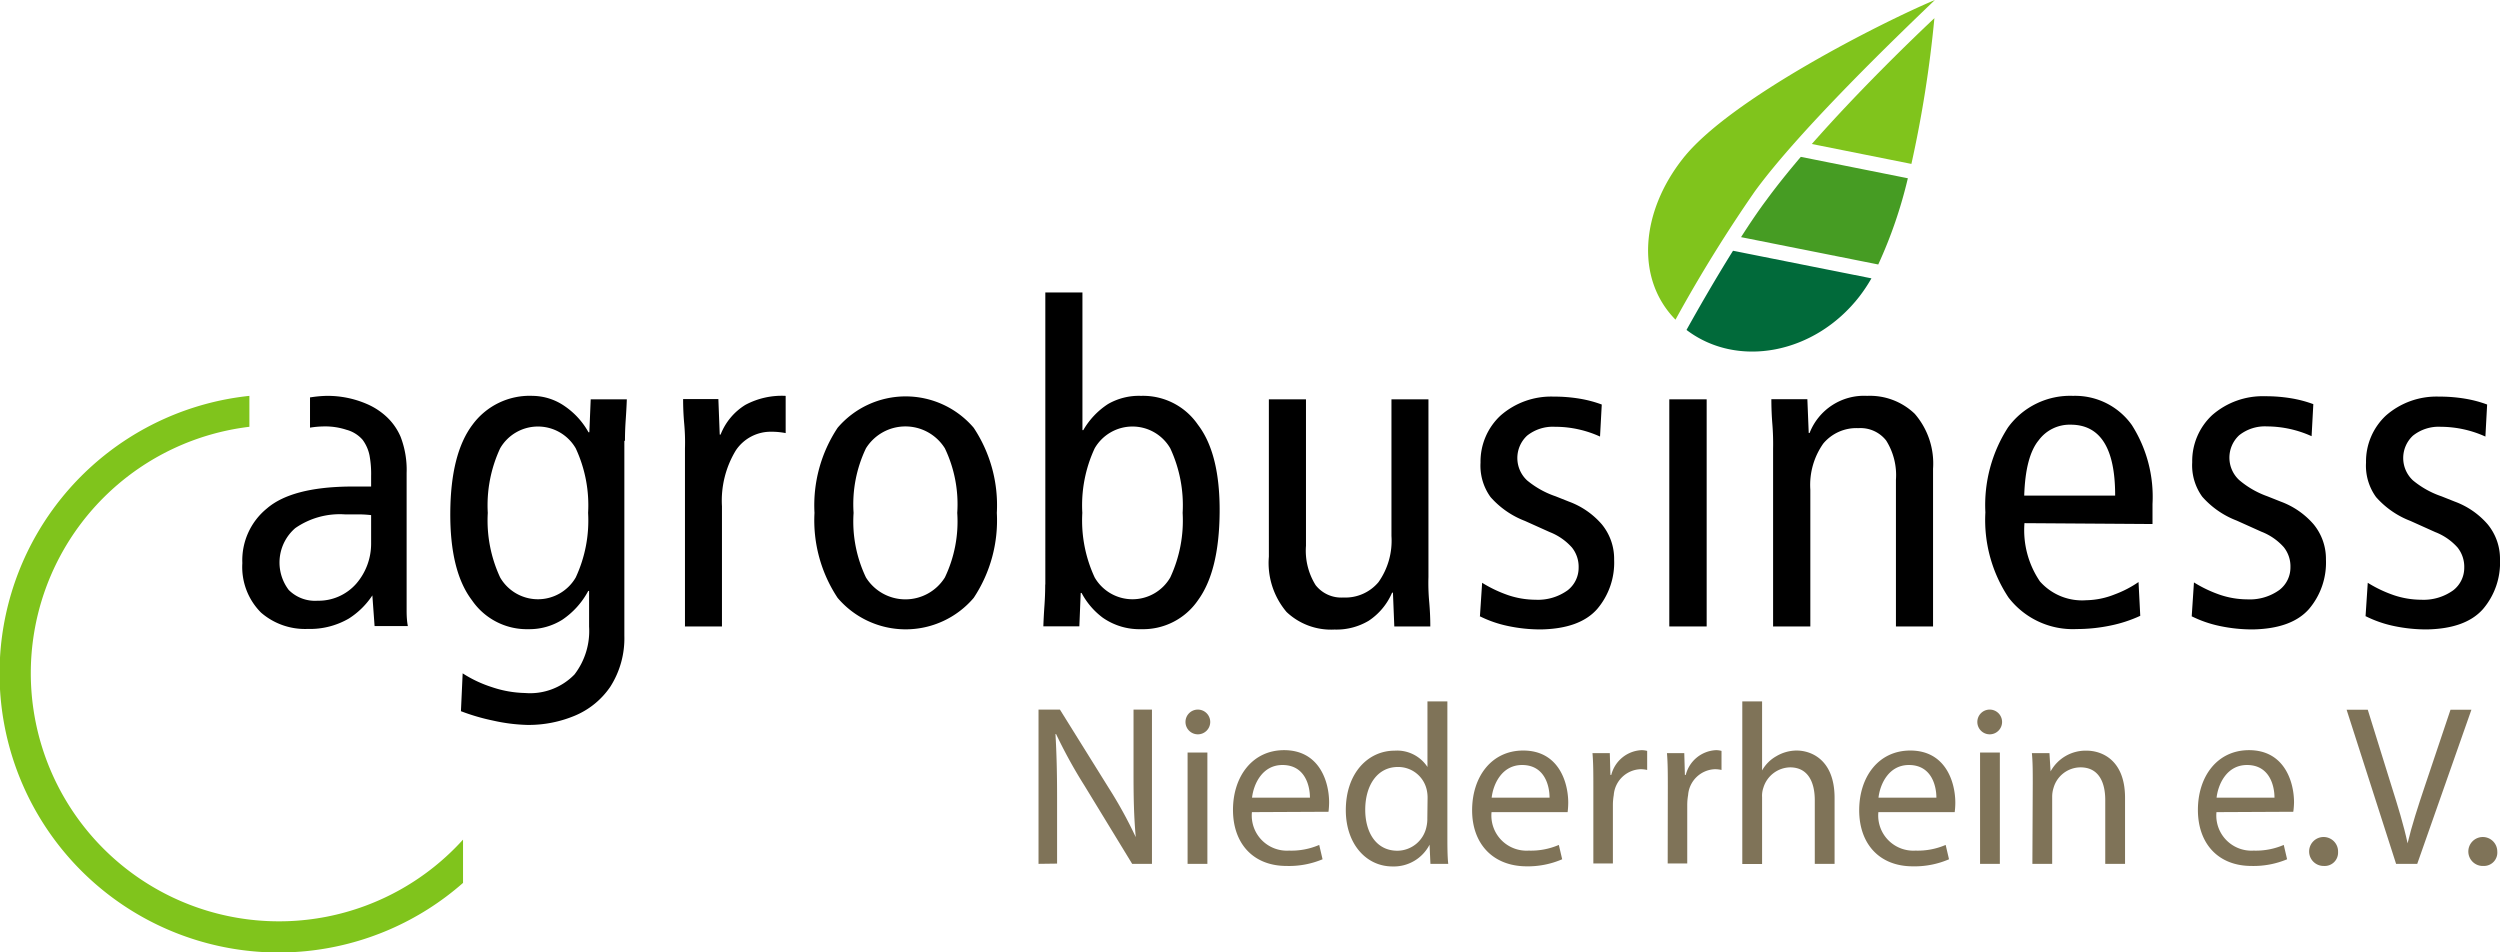 <svg xmlns="http://www.w3.org/2000/svg" viewBox="0 0 202.09 76.97"><defs><style>.cls-1{fill-rule:evenodd}.cls-2{fill:#016a3a}.cls-3{fill:#469c23}.cls-4{fill:#80c41c}.cls-5{fill:#7f7358}</style></defs><title>Element 1</title><g id="Ebene_2" data-name="Ebene 2"><g id="Ebene_1-2" data-name="Ebene 1"><path class="cls-1" d="M39.43,41.46a10.9,10.9,0,0,1,1-5.22,3.53,3.53,0,0,1,6.11,0,10.9,10.9,0,0,1,1,5.22,10.9,10.9,0,0,1-1,5.22,3.53,3.53,0,0,1-6.11,0,10.9,10.9,0,0,1-1-5.22Zm11.09-5.83q0-.84.06-1.69t.09-1.66H47.75l-.11,2.66h-.07a6.21,6.21,0,0,0-1.94-2.12A4.63,4.63,0,0,0,43.06,32a5.73,5.73,0,0,0-4.87,2.34q-1.76,2.34-1.79,7.09t1.75,7.09a5.38,5.38,0,0,0,4.58,2.34,5,5,0,0,0,2.72-.76,6.47,6.47,0,0,0,2.1-2.33h.07v2.88a5.77,5.77,0,0,1-1.18,3.87,5,5,0,0,1-4,1.5,8.9,8.9,0,0,1-2.66-.47,9.87,9.87,0,0,1-2.38-1.12l-.14,3.06a16.84,16.84,0,0,0,2.6.76,14.11,14.11,0,0,0,2.76.35,9.68,9.68,0,0,0,3.83-.74,6.5,6.5,0,0,0,2.88-2.34,7.26,7.26,0,0,0,1.14-4.12V35.63Z"/><path d="M55.36,50.64h3V40.92a7.82,7.82,0,0,1,1.12-4.51,3.39,3.39,0,0,1,2.88-1.51,5.93,5.93,0,0,1,1.15.11V32a6.24,6.24,0,0,0-3.26.73,4.92,4.92,0,0,0-2,2.4h-.07l-.11-2.87H55.22q0,1,.09,2t.06,2v14.4Z"/><path class="cls-1" d="M69,41.46a10.48,10.48,0,0,1,1-5.22,3.76,3.76,0,0,1,6.38,0,10.47,10.47,0,0,1,1,5.22,10.47,10.47,0,0,1-1,5.22,3.76,3.76,0,0,1-6.38,0,10.48,10.48,0,0,1-1-5.22Zm-3.16,0a11.33,11.33,0,0,0,1.87,6.87,7.22,7.22,0,0,0,11,0,11.33,11.33,0,0,0,1.87-6.87,11.33,11.33,0,0,0-1.87-6.88,7.23,7.23,0,0,0-11,0,11.33,11.33,0,0,0-1.87,6.88Z"/><path class="cls-1" d="M87.49,41.46a10.91,10.91,0,0,1,1-5.22,3.53,3.53,0,0,1,6.11,0,10.9,10.9,0,0,1,1,5.22,10.9,10.9,0,0,1-1,5.22,3.53,3.53,0,0,1-6.11,0,10.91,10.91,0,0,1-1-5.22Zm-3,5.79q0,.84-.06,1.69t-.09,1.69h2.91l.11-2.7h.07a6,6,0,0,0,1.71,2,5.18,5.18,0,0,0,3.12.93,5.38,5.38,0,0,0,4.58-2.34q1.71-2.34,1.75-7.09t-1.75-7.09A5.37,5.37,0,0,0,92.24,32a5,5,0,0,0-2.67.66,6.18,6.18,0,0,0-2,2.11h-.07V23.64h-3V47.25Z"/><path d="M115.48,32.28h-3V43.33a5.8,5.8,0,0,1-1.05,3.73,3.49,3.49,0,0,1-2.84,1.24,2.63,2.63,0,0,1-2.24-1,5.25,5.25,0,0,1-.78-3.18V32.28h-3V45A6.13,6.13,0,0,0,104,49.47a5.23,5.23,0,0,0,3.88,1.42,5.08,5.08,0,0,0,2.76-.71,5.14,5.14,0,0,0,1.89-2.27h.07l.11,2.73h2.91q0-1-.09-2t-.06-2V32.28Z"/><path d="M119.61,49.81a9.39,9.39,0,0,0,2.27.79,12.62,12.62,0,0,0,2.7.28q3.13-.06,4.53-1.65a5.79,5.79,0,0,0,1.37-4,4.38,4.38,0,0,0-1-2.85,6.45,6.45,0,0,0-2.65-1.83l-1.08-.43a7.27,7.27,0,0,1-2.31-1.29,2.47,2.47,0,0,1,0-3.61,3.33,3.33,0,0,1,2.26-.72,8.63,8.63,0,0,1,2,.23,8.78,8.78,0,0,1,1.64.56l.14-2.59a9.68,9.68,0,0,0-1.77-.47,12.54,12.54,0,0,0-2.12-.17,6.2,6.2,0,0,0-4.29,1.53,5.08,5.08,0,0,0-1.62,3.8,4.32,4.32,0,0,0,.81,2.79,7.07,7.07,0,0,0,2.78,1.93l2,.9a4.69,4.69,0,0,1,1.8,1.25,2.49,2.49,0,0,1,.54,1.63,2.3,2.3,0,0,1-.88,1.82,4.1,4.1,0,0,1-2.61.77,7,7,0,0,1-2.21-.37,10.41,10.41,0,0,1-2.1-1l-.18,2.73Z"/><polygon points="134.94 50.64 137.96 50.64 137.96 32.28 134.94 32.28 134.94 50.64 134.94 50.64"/><path d="M143.34,50.64h3V39.58a5.8,5.8,0,0,1,1.05-3.73,3.49,3.49,0,0,1,2.84-1.24,2.63,2.63,0,0,1,2.24,1,5.25,5.25,0,0,1,.79,3.18V50.64h3V37.89a6.13,6.13,0,0,0-1.48-4.44A5.23,5.23,0,0,0,150.93,32a4.72,4.72,0,0,0-4.65,3h-.07l-.11-2.73h-2.91q0,1,.08,2t.06,2v14.4Z"/><path class="cls-1" d="M174,42.36V40.74a10.8,10.8,0,0,0-1.67-6.38A5.62,5.62,0,0,0,167.58,32a6.21,6.21,0,0,0-5.26,2.55,11.58,11.58,0,0,0-1.83,6.87,11.32,11.32,0,0,0,1.87,6.88,6.55,6.55,0,0,0,5.51,2.55,13.4,13.4,0,0,0,2.72-.28,10.94,10.94,0,0,0,2.42-.79l-.14-2.73a8.73,8.73,0,0,1-1.93,1,6.45,6.45,0,0,1-2.28.47,4.55,4.55,0,0,1-3.76-1.52,7.36,7.36,0,0,1-1.25-4.71Zm-10.37-2.3q.1-3.17,1.17-4.47a3.11,3.11,0,0,1,2.58-1.26q3.61,0,3.6,5.73Z"/><path d="M177.15,49.81a9.42,9.42,0,0,0,2.27.79,12.65,12.65,0,0,0,2.7.28q3.13-.06,4.53-1.65a5.79,5.79,0,0,0,1.37-4,4.39,4.39,0,0,0-1-2.85,6.46,6.46,0,0,0-2.65-1.83l-1.08-.43A7.28,7.28,0,0,1,181,38.8a2.47,2.47,0,0,1,0-3.61,3.33,3.33,0,0,1,2.26-.72,8.82,8.82,0,0,1,3.6.79l.14-2.59a9.64,9.64,0,0,0-1.77-.47,12.53,12.53,0,0,0-2.12-.17,6.2,6.2,0,0,0-4.29,1.53,5.08,5.08,0,0,0-1.61,3.8,4.32,4.32,0,0,0,.81,2.79,7.07,7.07,0,0,0,2.78,1.93l2,.9a4.68,4.68,0,0,1,1.81,1.25,2.48,2.48,0,0,1,.54,1.63,2.29,2.29,0,0,1-.88,1.82,4.09,4.09,0,0,1-2.61.77,7,7,0,0,1-2.21-.37,10.34,10.34,0,0,1-2.1-1l-.18,2.73Z"/><path d="M191.23,49.81a9.38,9.38,0,0,0,2.26.79,12.65,12.65,0,0,0,2.7.28q3.13-.06,4.53-1.65a5.79,5.79,0,0,0,1.37-4,4.38,4.38,0,0,0-1-2.85,6.46,6.46,0,0,0-2.65-1.83l-1.08-.43a7.27,7.27,0,0,1-2.31-1.29,2.47,2.47,0,0,1,0-3.61,3.33,3.33,0,0,1,2.26-.72,8.8,8.8,0,0,1,3.6.79l.14-2.59a9.6,9.6,0,0,0-1.77-.47,12.53,12.53,0,0,0-2.12-.17,6.2,6.2,0,0,0-4.29,1.53,5.08,5.08,0,0,0-1.61,3.8,4.32,4.32,0,0,0,.81,2.79,7.07,7.07,0,0,0,2.78,1.93l2,.9a4.68,4.68,0,0,1,1.81,1.25,2.5,2.5,0,0,1,.54,1.63,2.3,2.3,0,0,1-.88,1.82,4.1,4.1,0,0,1-2.61.77,7,7,0,0,1-2.21-.37,10.31,10.31,0,0,1-2.1-1l-.18,2.73Z"/><path class="cls-2" d="M150.28,24c-3.61,4.62-9.83,5.8-13.95,2.67.94-1.69,2.31-4.08,3.76-6.4l11.19,2.23a12.66,12.66,0,0,1-1,1.5Z"/><path class="cls-3" d="M154.23,14.38a36.93,36.93,0,0,1-2.4,7l-11.09-2.21c.69-1.08,1.39-2.12,2.05-3,.82-1.12,1.77-2.3,2.78-3.49l8.65,1.73Z"/><path class="cls-4" d="M156.37,1.46a96,96,0,0,1-1.86,11.79l-8.05-1.61c3.85-4.38,8.31-8.67,9.92-10.18Z"/><path class="cls-4" d="M135.44,25.84c-3.26-3.32-2.8-8.7.58-13C139.8,8,152.24,1.75,156.41,0c-2.85,2.73-10.87,10.42-14.55,15.46a116.45,116.45,0,0,0-6.42,10.38Z"/><path class="cls-1" d="M25.1,32.12A9.73,9.73,0,0,1,26.39,32a8,8,0,0,1,3.25.65,5.56,5.56,0,0,1,1.65,1.08,4.79,4.79,0,0,1,1.09,1.57,7.44,7.44,0,0,1,.49,2.93v9.57q0,.82,0,1.57t.1,1.24H30.28l-.18-2.48A6.36,6.36,0,0,1,28.2,50a6.25,6.25,0,0,1-3.32.84,5.42,5.42,0,0,1-3.78-1.32,5.21,5.21,0,0,1-1.51-4,5.4,5.4,0,0,1,2-4.43q2-1.71,6.68-1.76H30v-.83a8.28,8.28,0,0,0-.13-1.69,3.17,3.17,0,0,0-.56-1.26A2.63,2.63,0,0,0,28,34.74a5.47,5.47,0,0,0-1.77-.27,7.48,7.48,0,0,0-1.17.1l0-2.45ZM30,43.94v-2.3a9.43,9.43,0,0,0-1-.06H27.87a6.3,6.3,0,0,0-4,1.11,3.67,3.67,0,0,0-.53,5,3,3,0,0,0,2.33.87,4.06,4.06,0,0,0,3.13-1.38A4.94,4.94,0,0,0,30,43.94Z"/><path class="cls-4" d="M20.16,34.5A20.06,20.06,0,1,0,37.43,67.87v3.5A22.56,22.56,0,1,1,20.16,32V34.5Z"/><path class="cls-5" d="M83.95,69.83V57.36h1.73l3.93,6.31a35.18,35.18,0,0,1,2.2,4l0,0c-.15-1.66-.18-3.18-.18-5.12V57.36h1.49V69.83h-1.6L87.66,63.5a39.87,39.87,0,0,1-2.29-4.16l-.05,0c.09,1.57.13,3.07.13,5.14v5.33Z"/><path class="cls-5" d="M97.83,58.36a1,1,0,1,1-2,0,1,1,0,0,1,1-1A1,1,0,0,1,97.83,58.36ZM96,69.83v-9h1.6v9Z"/><path class="cls-5" d="M101.2,65.65a2.84,2.84,0,0,0,3,3.11,5.69,5.69,0,0,0,2.44-.46l.27,1.16A7,7,0,0,1,104,70c-2.71,0-4.33-1.83-4.33-4.53s1.57-4.83,4.13-4.83c2.87,0,3.64,2.57,3.64,4.22a6.34,6.34,0,0,1-.05.76Zm4.69-1.17c0-1-.42-2.64-2.22-2.64-1.62,0-2.33,1.52-2.46,2.64Z"/><path class="cls-5" d="M117,56.7V67.52c0,.79,0,1.7.07,2.31h-1.44l-.07-1.55h0a3.25,3.25,0,0,1-3,1.76c-2.13,0-3.77-1.83-3.77-4.55,0-3,1.8-4.81,3.95-4.81A2.93,2.93,0,0,1,115.39,62h0V56.7Zm-1.6,7.82a2.92,2.92,0,0,0-.07-.68A2.36,2.36,0,0,0,113,62c-1.66,0-2.64,1.48-2.64,3.46,0,1.81.87,3.31,2.6,3.31a2.42,2.42,0,0,0,2.35-1.94,2.86,2.86,0,0,0,.07-.7Z"/><path class="cls-5" d="M120.57,65.65a2.84,2.84,0,0,0,3,3.11,5.7,5.7,0,0,0,2.44-.46l.27,1.16a7,7,0,0,1-2.93.57C120.67,70,119,68.2,119,65.5s1.56-4.83,4.13-4.83c2.87,0,3.64,2.57,3.64,4.22a6.39,6.39,0,0,1-.05.76Zm4.69-1.17c0-1-.42-2.64-2.22-2.64-1.62,0-2.33,1.52-2.46,2.64Z"/><path class="cls-5" d="M128.8,63.67c0-1.05,0-2-.07-2.79h1.4l.05,1.76h.07a2.65,2.65,0,0,1,2.44-2,1.7,1.7,0,0,1,.46.06v1.54a2.35,2.35,0,0,0-.55-.06,2.26,2.26,0,0,0-2.15,2.09,4.8,4.8,0,0,0-.07.76v4.77H128.8Z"/><path class="cls-5" d="M134.82,63.67c0-1.05,0-2-.07-2.79h1.4l.05,1.76h.07a2.65,2.65,0,0,1,2.44-2,1.7,1.7,0,0,1,.45.06v1.54a2.36,2.36,0,0,0-.55-.06,2.26,2.26,0,0,0-2.15,2.09,4.67,4.67,0,0,0-.07.76v4.77h-1.58Z"/><path class="cls-5" d="M140.84,56.7h1.6v5.58h0a3,3,0,0,1,1.15-1.15,3.25,3.25,0,0,1,1.64-.46c1.18,0,3.07.74,3.07,3.83v5.33h-1.6V64.69c0-1.44-.53-2.66-2-2.66a2.31,2.31,0,0,0-2.15,1.63,2,2,0,0,0-.11.78v5.4h-1.6Z"/><path class="cls-5" d="M151.84,65.65a2.84,2.84,0,0,0,3,3.11,5.71,5.71,0,0,0,2.44-.46l.27,1.16a7,7,0,0,1-2.93.57c-2.71,0-4.33-1.83-4.33-4.53s1.56-4.83,4.13-4.83c2.87,0,3.64,2.57,3.64,4.22a6.16,6.16,0,0,1-.05.76Zm4.69-1.17c0-1-.42-2.64-2.22-2.64-1.62,0-2.33,1.52-2.46,2.64Z"/><path class="cls-5" d="M161.84,58.36a1,1,0,1,1-2,0,1,1,0,0,1,1-1A1,1,0,0,1,161.84,58.36Zm-1.78,11.47v-9h1.6v9Z"/><path class="cls-5" d="M164.32,63.3c0-.92,0-1.68-.07-2.42h1.42l.09,1.48h0a3.23,3.23,0,0,1,2.91-1.68c1.22,0,3.11.74,3.11,3.81v5.34h-1.6V64.67c0-1.44-.53-2.64-2-2.64A2.28,2.28,0,0,0,166,63.69a2.36,2.36,0,0,0-.11.76v5.38h-1.6Z"/><path class="cls-5" d="M179.17,65.65a2.84,2.84,0,0,0,3,3.11,5.7,5.7,0,0,0,2.44-.46l.27,1.16A7,7,0,0,1,182,70c-2.71,0-4.33-1.83-4.33-4.53s1.56-4.83,4.13-4.83c2.87,0,3.64,2.57,3.64,4.22a6.12,6.12,0,0,1-.06.76Zm4.69-1.17c0-1-.42-2.64-2.22-2.64-1.62,0-2.33,1.52-2.46,2.64Z"/><path class="cls-5" d="M187.85,70A1.17,1.17,0,1,1,189,68.87,1.08,1.08,0,0,1,187.85,70Z"/><path class="cls-5" d="M193.69,69.83l-4-12.46h1.71l1.91,6.14c.53,1.68,1,3.2,1.31,4.66h0c.34-1.44.85-3,1.4-4.64l2.07-6.16h1.69l-4.38,12.46Z"/><path class="cls-5" d="M200.76,70a1.17,1.17,0,1,1,1.11-1.17A1.08,1.08,0,0,1,200.76,70Z"/></g></g></svg>
